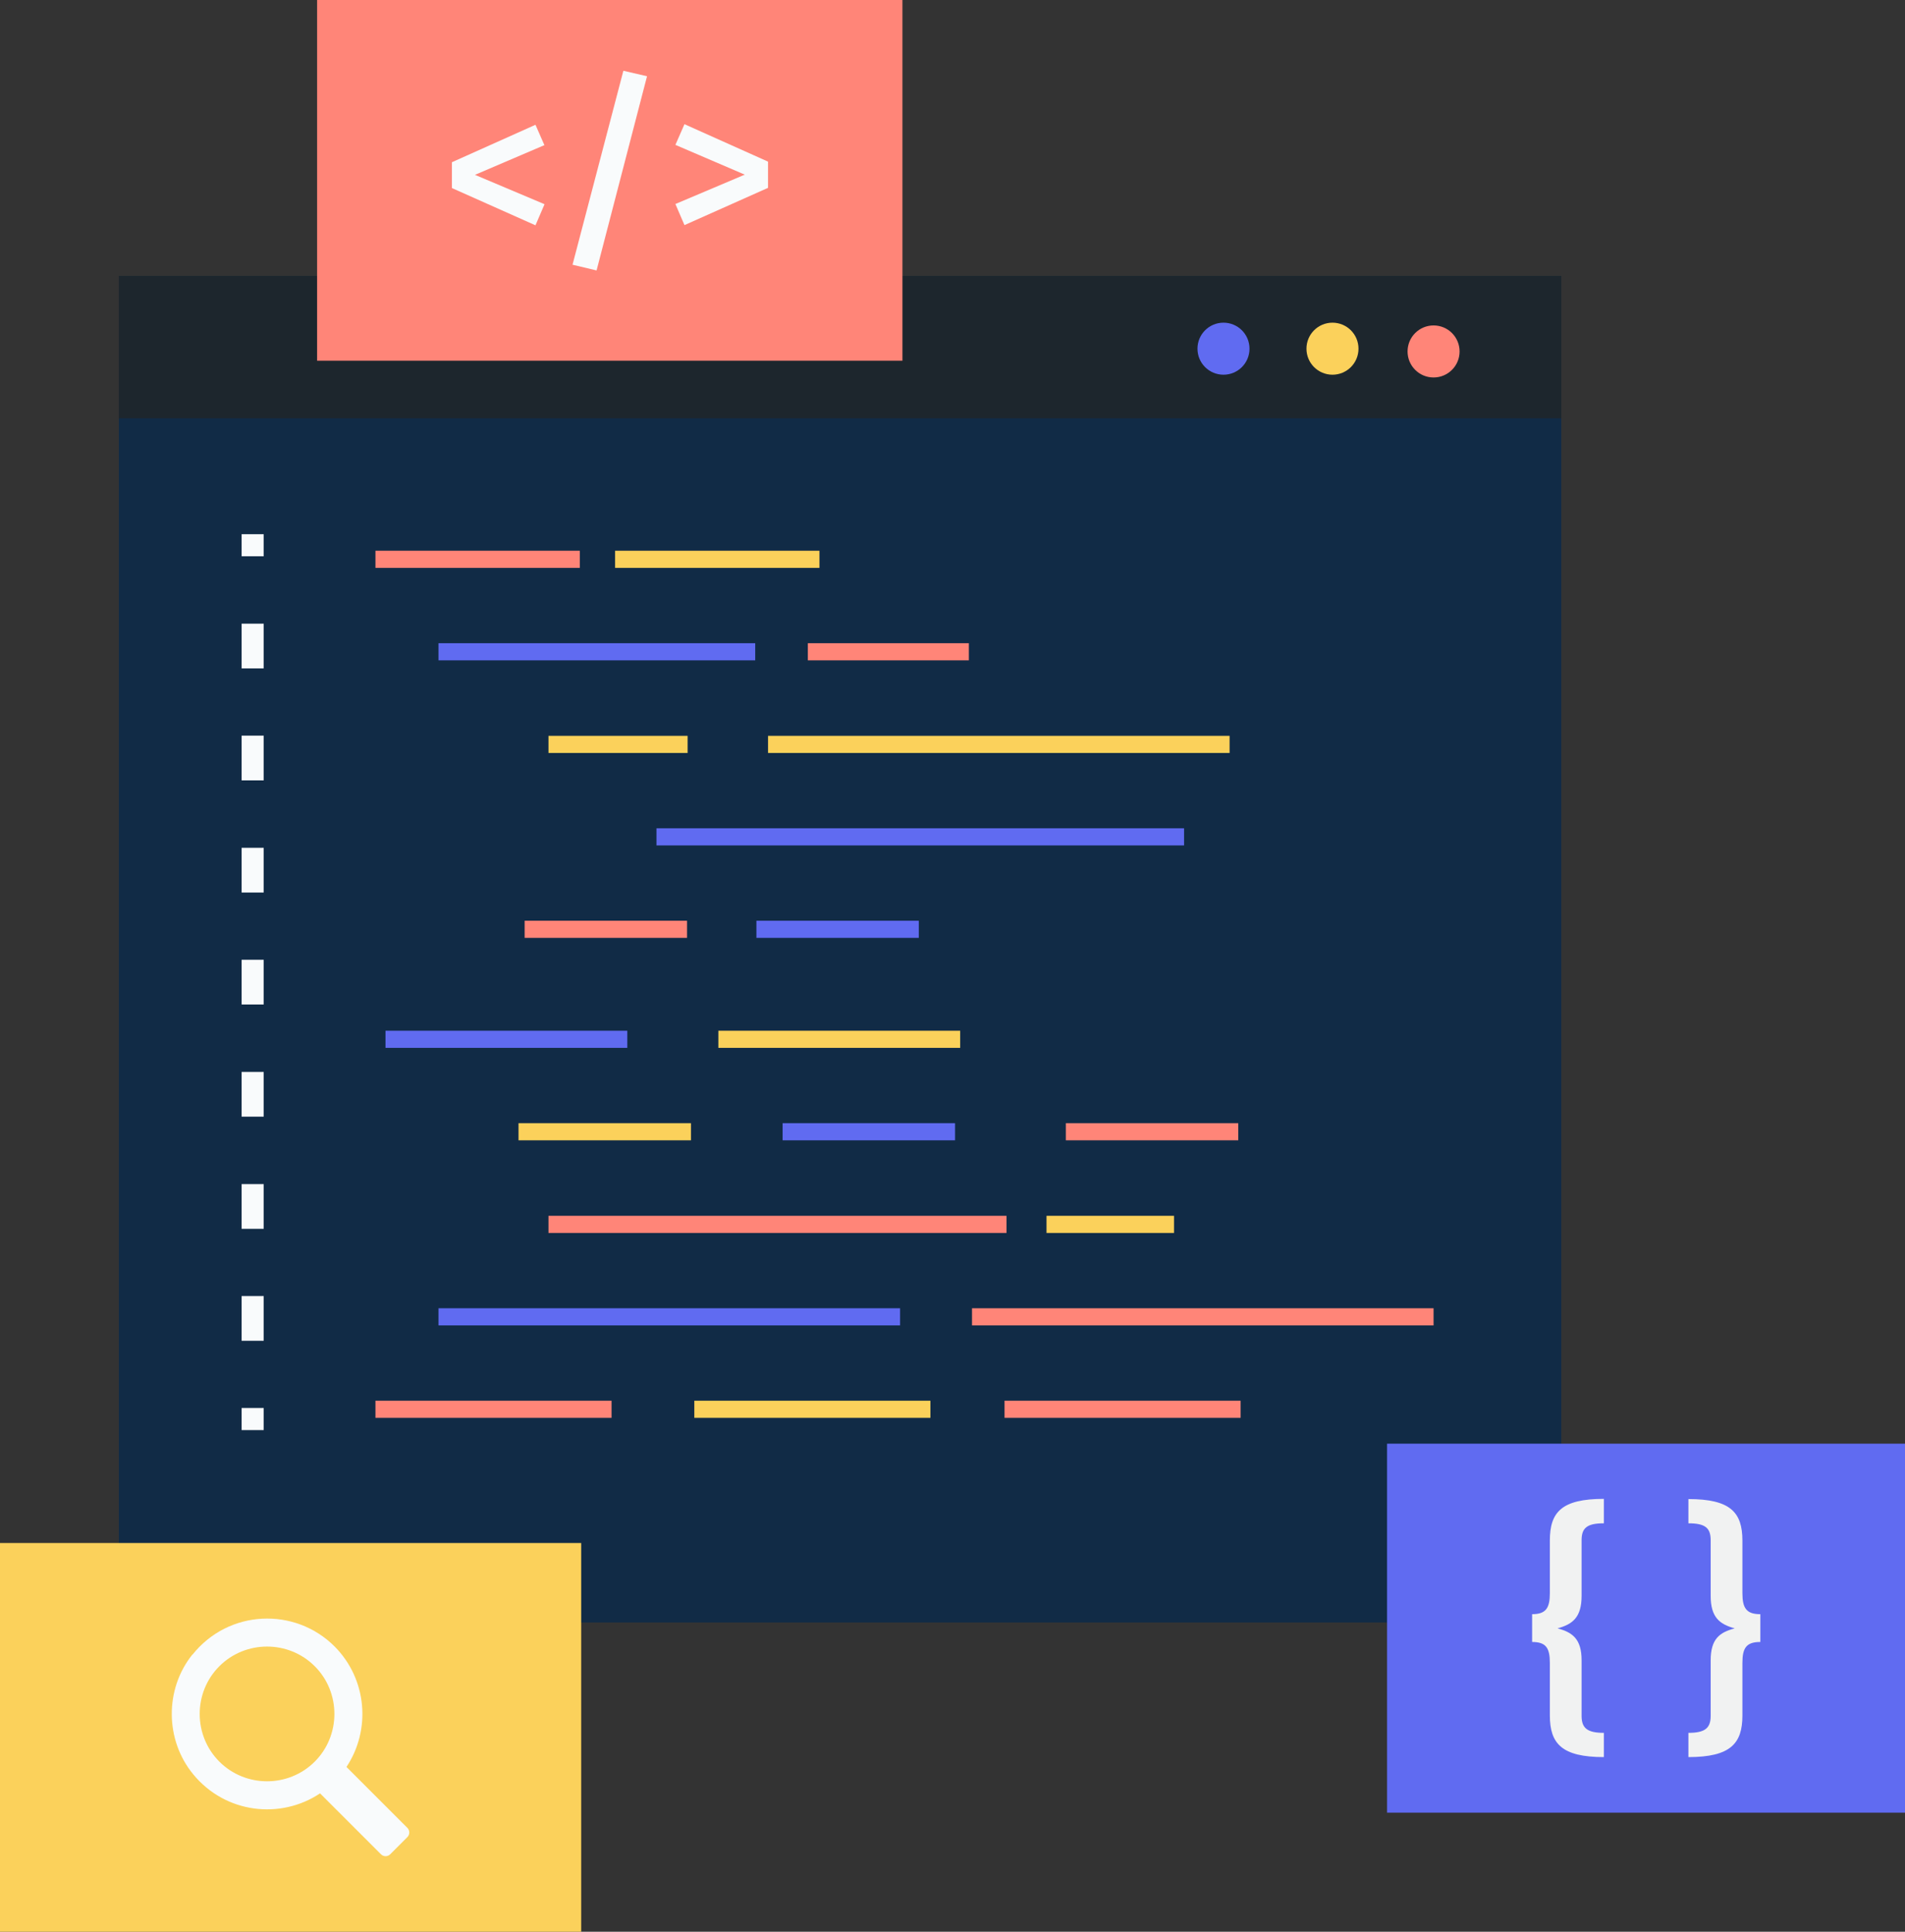 <?xml version="1.0" encoding="UTF-8"?> <svg xmlns="http://www.w3.org/2000/svg" viewBox="0 0 96.66 98"><rect x="0" y="0" width="96.66" height="98" fill="#333333" stroke="none"/><defs><style> .cls-1 { fill: #606bf1; } .cls-2 { fill: #112b46; } .cls-3 { fill: #ff8578; } .cls-4 { fill: #f9fbfc; } .cls-5 { fill: #1d262d; } .cls-6 { fill: #fbd15b; } .cls-7 { fill: #f1f2f2; } .cls-8 { isolation: isolate; } .cls-9 { mix-blend-mode: screen; } </style></defs><g class="cls-8"><g id="_Слой_1" data-name="Слой_1"><g><g><rect class="cls-2" x="6.03" y="14" width="73.19" height="68.31"></rect><g class="cls-9"><rect class="cls-5" x="6.03" y="14" width="73.19" height="7.22"></rect></g><g><path class="cls-1" d="M63.4,17.69c0,.73-.59,1.32-1.32,1.32s-1.32-.59-1.32-1.32.59-1.32,1.32-1.32,1.32.59,1.32,1.32Z"></path><path class="cls-6" d="M68.93,17.69c0,.73-.59,1.32-1.32,1.32s-1.32-.59-1.32-1.32.59-1.32,1.32-1.32,1.32.59,1.32,1.32Z"></path><path class="cls-3" d="M74.06,17.83c0,.73-.59,1.32-1.32,1.32s-1.32-.59-1.32-1.32.59-1.32,1.32-1.32,1.32.59,1.32,1.32Z"></path></g><g><g><rect class="cls-3" x="19.05" y="27.94" width="10.37" height=".87"></rect><rect class="cls-6" x="31.21" y="27.94" width="10.37" height=".87"></rect><rect class="cls-1" x="22.25" y="32.63" width="16.07" height=".87"></rect><rect class="cls-3" x="40.99" y="32.63" width="8.17" height=".87"></rect><rect class="cls-6" x="27.83" y="37.33" width="7.06" height=".87"></rect><rect class="cls-6" x="38.97" y="37.33" width="23.42" height=".87"></rect><rect class="cls-1" x="33.31" y="42.02" width="26.77" height=".87"></rect><rect class="cls-3" x="26.62" y="46.71" width="8.24" height=".87"></rect><rect class="cls-1" x="38.38" y="46.71" width="8.24" height=".87"></rect></g><g><rect class="cls-3" x="19.05" y="71.06" width="11.98" height=".87"></rect><rect class="cls-6" x="35.23" y="71.06" width="11.98" height=".87"></rect><rect class="cls-3" x="50.97" y="71.06" width="11.98" height=".87"></rect><rect class="cls-1" x="22.25" y="66.37" width="23.42" height=".87"></rect><rect class="cls-3" x="49.32" y="66.37" width="23.42" height=".87"></rect><rect class="cls-3" x="27.83" y="61.68" width="23.24" height=".87"></rect><rect class="cls-6" x="53.1" y="61.68" width="6.47" height=".87"></rect><rect class="cls-6" x="26.31" y="56.98" width="8.75" height=".87"></rect><rect class="cls-1" x="39.71" y="56.98" width="8.75" height=".87"></rect><rect class="cls-3" x="54.08" y="56.98" width="8.75" height=".87"></rect><rect class="cls-6" x="36.45" y="52.29" width="12.27" height=".87"></rect><rect class="cls-1" x="19.56" y="52.29" width="12.27" height=".87"></rect></g></g><g><rect class="cls-4" x="12.26" y="27.1" width="1.12" height="1.12"></rect><path class="cls-4" d="M13.38,68.02h-1.12v-2.27h1.12v2.27ZM13.38,62.34h-1.12v-2.27h1.12v2.27ZM13.38,56.65h-1.12v-2.27h1.12v2.27ZM13.38,50.96h-1.12v-2.27h1.12v2.27ZM13.38,45.28h-1.12v-2.27h1.12v2.27ZM13.38,39.59h-1.12v-2.27h1.12v2.27ZM13.38,33.91h-1.12v-2.27h1.12v2.27Z"></path><rect class="cls-4" x="12.26" y="71.43" width="1.12" height="1.12"></rect></g></g><g><rect class="cls-3" x="16.09" width="29.7" height="18.3"></rect><g><path class="cls-4" d="M27.63,7.36l-3.53,1.51,3.53,1.49-.46,1.07-4.24-1.89v-1.31l4.24-1.9.46,1.05Z"></path><path class="cls-4" d="M32.83,3.87l-2.56,9.85-1.22-.29,2.58-9.84,1.21.28Z"></path><path class="cls-4" d="M38.97,8.22v1.31l-4.24,1.89-.46-1.07,3.52-1.49-3.52-1.51.46-1.05,4.24,1.9Z"></path></g></g><g><rect class="cls-1" x="70.38" y="73.24" width="26.28" height="18.72"></rect><g><path class="cls-7" d="M81.38,77.28c-.85,0-1.13.23-1.13.86v2.82c0,1.1-.46,1.44-1.22,1.65.76.2,1.22.54,1.22,1.62v2.82c0,.63.3.86,1.13.86v1.23c-2.13,0-2.74-.68-2.74-2.11v-2.67c0-.76-.2-1.06-.9-1.06v-1.41c.7,0,.9-.31.9-1.07v-2.67c0-1.44.6-2.11,2.74-2.11v1.23Z"></path><path class="cls-7" d="M88.41,78.15v2.67c0,.76.2,1.07.91,1.07v1.41c-.71,0-.91.3-.91,1.06v2.67c0,1.42-.6,2.11-2.74,2.11v-1.23c.83,0,1.13-.23,1.13-.86v-2.82c0-1.09.46-1.42,1.22-1.62-.76-.21-1.22-.55-1.22-1.65v-2.82c0-.63-.28-.86-1.13-.86v-1.23c2.13,0,2.74.67,2.74,2.11Z"></path></g></g><g><rect class="cls-6" y="78.28" width="29.49" height="19.72"></rect><path class="cls-4" d="M9.76,83.94c-1.41,1.76-1.39,4.34.05,6.08,1.63,1.98,4.42,2.3,6.43.96l3.09,3.09c.13.13.34.13.47,0l.87-.87c.13-.13.13-.34,0-.47l-3.09-3.09c1.25-1.88,1.05-4.45-.6-6.11-2.02-2.02-5.38-1.88-7.21.41ZM15.97,89.37c-1.33,1.33-3.51,1.33-4.84,0-1.33-1.33-1.33-3.51,0-4.84,1.33-1.33,3.51-1.33,4.84,0,1.33,1.33,1.33,3.51,0,4.84Z"></path></g></g></g></g></svg> 